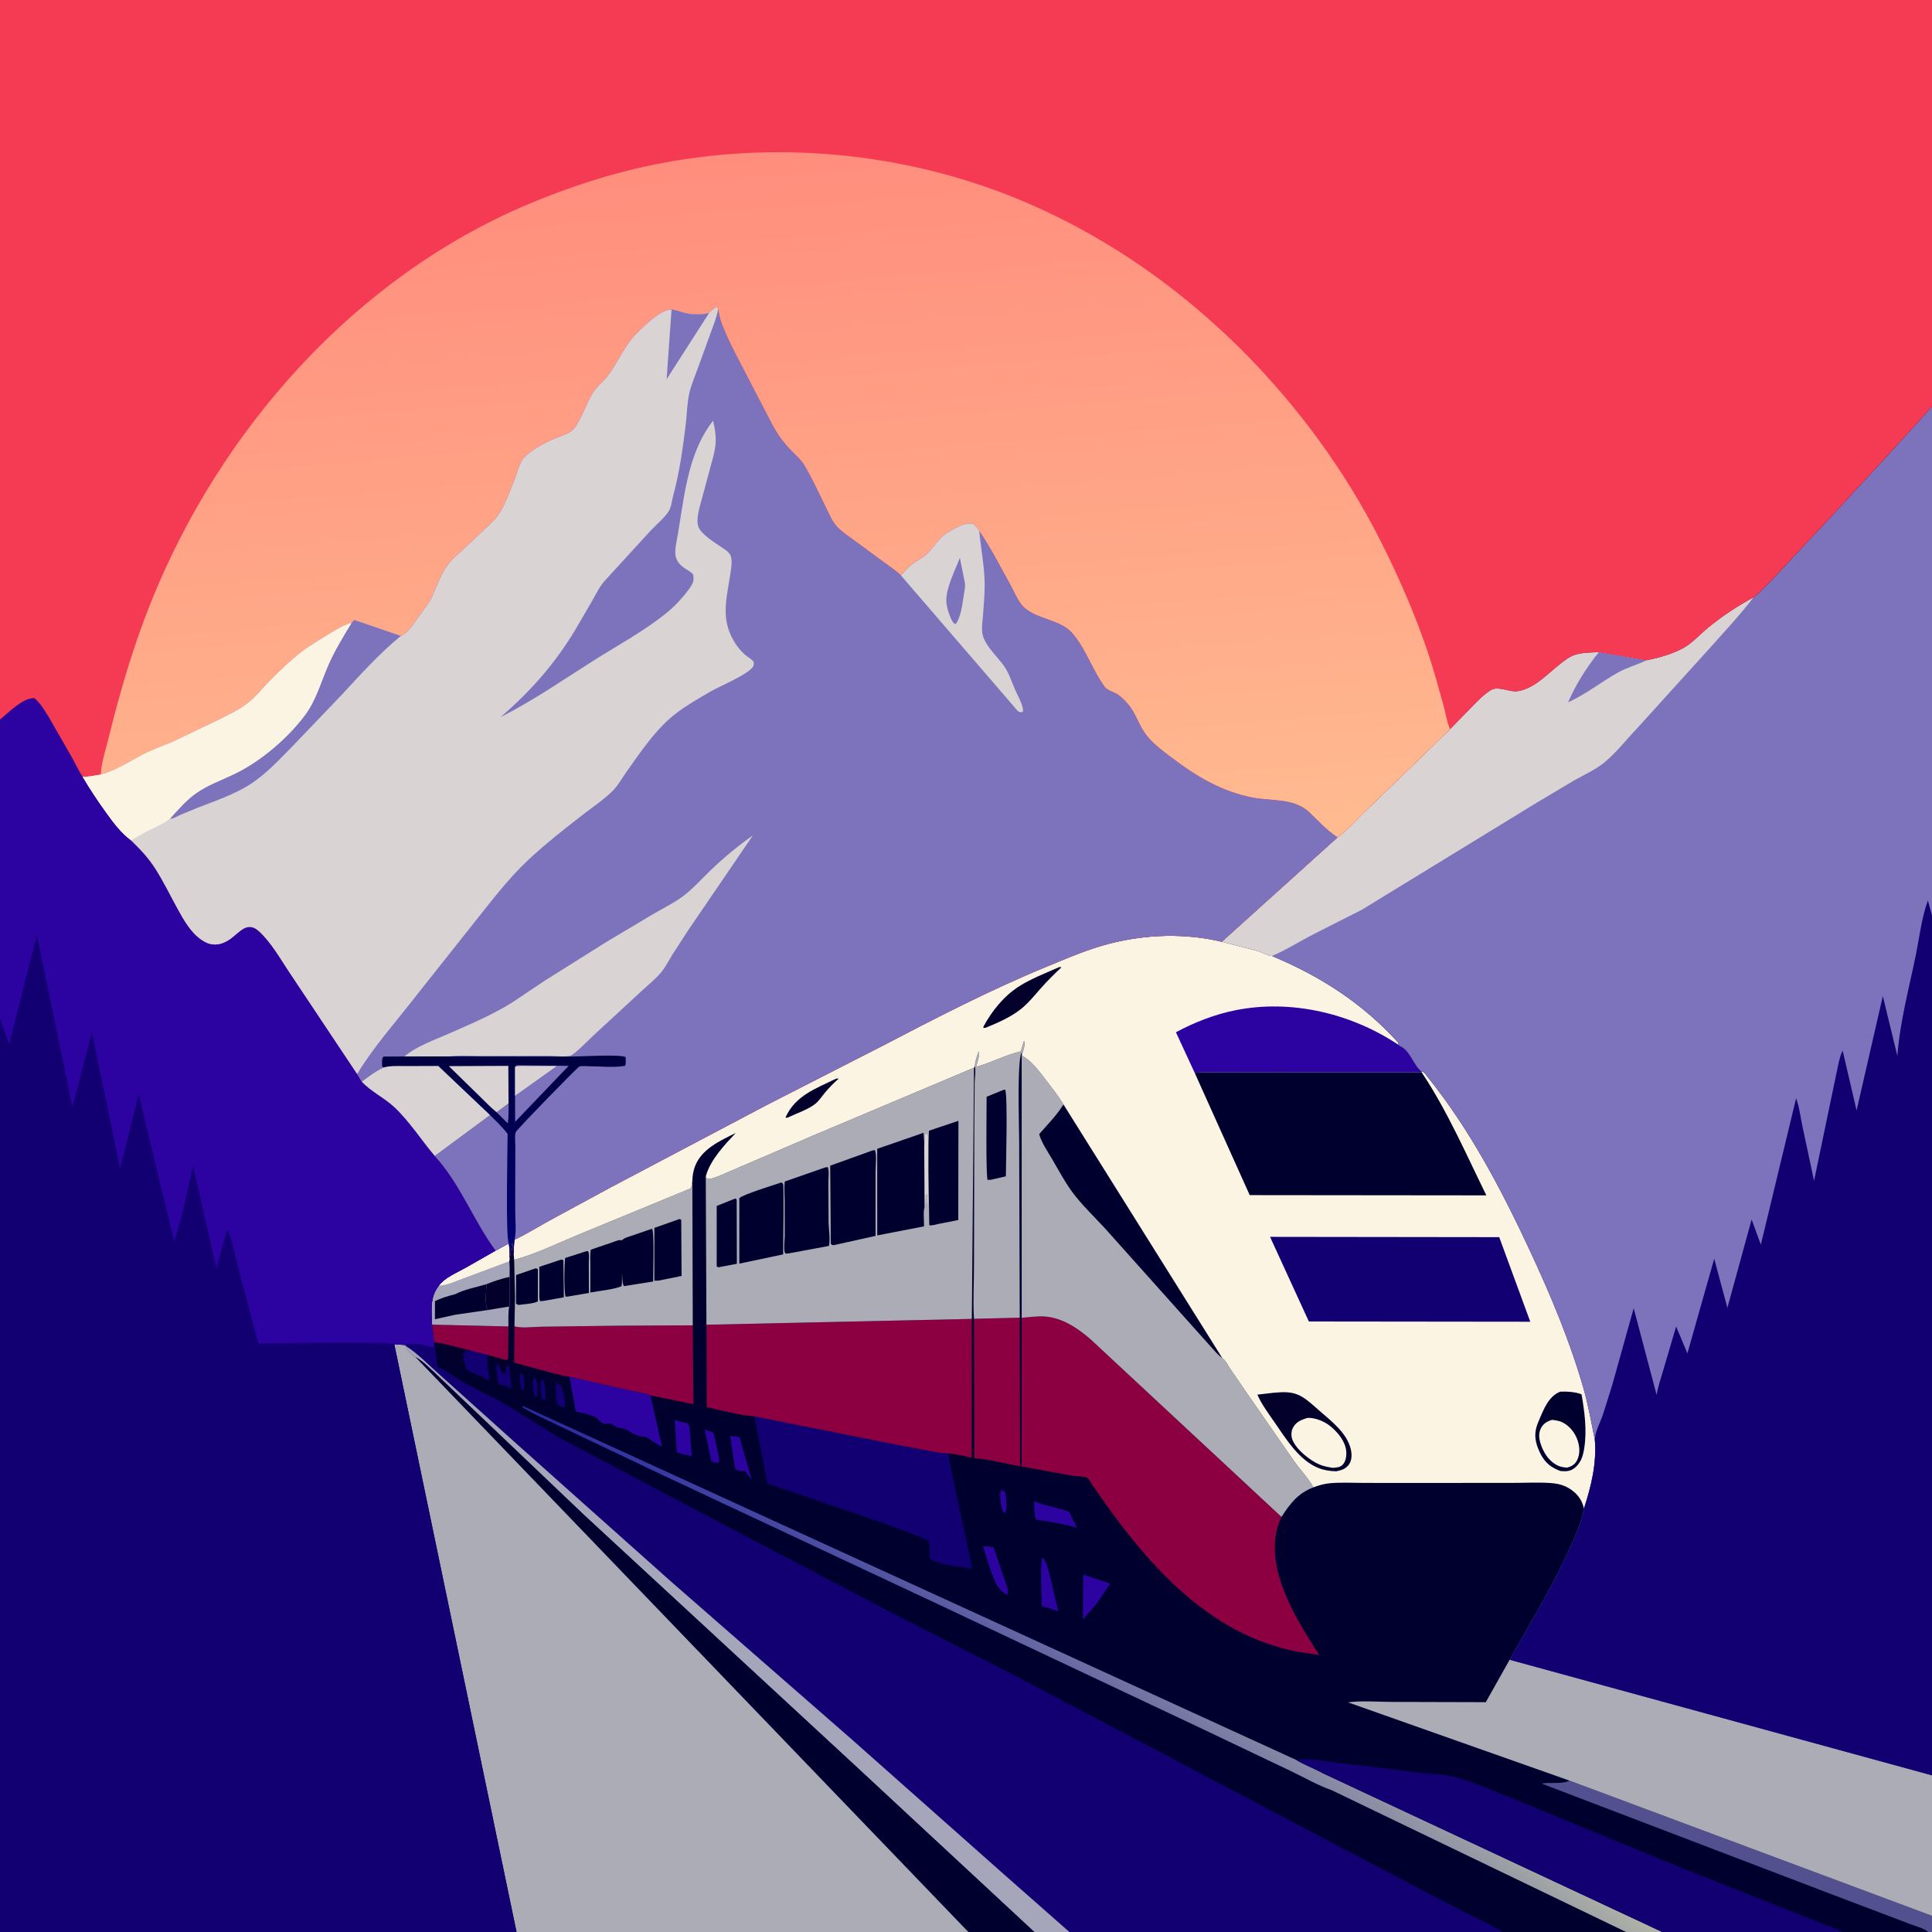 <svg version="1.1" xmlns="http://www.w3.org/2000/svg" style="display: block;" viewBox="0 0 2048 2048" width="1024" height="1024">
<defs>
	<linearGradient id="Gradient1" gradientUnits="userSpaceOnUse" x1="1066.56" y1="1886.32" x2="1247.32" y2="1651.82">
		<stop class="stop0" offset="0" stop-opacity="1" stop-color="rgb(41,41,160)"/>
		<stop class="stop1" offset="1" stop-opacity="1" stop-color="rgb(176,180,166)"/>
	</linearGradient>
	<linearGradient id="Gradient2" gradientUnits="userSpaceOnUse" x1="771.071" y1="164.994" x2="832.376" y2="930.877">
		<stop class="stop0" offset="0" stop-opacity="1" stop-color="rgb(255,141,125)"/>
		<stop class="stop1" offset="1" stop-opacity="1" stop-color="rgb(255,187,144)"/>
	</linearGradient>
	<linearGradient id="Gradient3" gradientUnits="userSpaceOnUse" x1="533.724" y1="1117.76" x2="528.728" y2="1312.74">
		<stop class="stop0" offset="0" stop-opacity="1" stop-color="rgb(1,0,63)"/>
		<stop class="stop1" offset="1" stop-opacity="1" stop-color="rgb(1,0,112)"/>
	</linearGradient>
</defs>
<path transform="translate(0,0)" fill="rgb(0,0,46)" d="M 0 762.728 L -0 -0 L 2048 0 L 2048 431.044 L 2048 970.373 L 2048 1881.91 L 2048 2030.87 L 2048 2048 L 2044 2048 L 1953.18 2048 L 1762.07 2048 L 1723.74 2048 L 1592.64 2048 L 1133.62 2048 L 1096.42 2048 L 1026.48 2048 L 547.556 2048 L -0 2048 L 0 1079.73 L 0 762.728 z"/>
<path transform="translate(0,0)" fill="rgb(18,0,114)" d="M 551.088 1456.5 C 552.088 1456.47 553.502 1456.88 554.5 1457.07 C 556.424 1461.1 555.489 1468.01 555.478 1472.5 L 553.932 1473.69 L 552.5 1473.1 C 551.417 1467.38 550.911 1462.33 551.088 1456.5 z"/>
<path transform="translate(0,0)" fill="rgb(18,0,114)" d="M 565.195 1460.5 C 566.455 1460.63 567.133 1461.2 568.196 1461.85 C 570.241 1467.13 570.129 1474.67 569.5 1480.22 C 568.284 1480.44 567.608 1479.85 566.5 1479.37 C 564.916 1473.46 564.463 1466.57 565.195 1460.5 z"/>
<path transform="translate(0,0)" fill="rgb(18,0,114)" d="M 573.137 1463.5 C 575.246 1462.94 574.121 1462.94 576.5 1463.78 C 577.85 1469.93 578.013 1476.46 578.5 1482.74 L 575.984 1483.98 L 574.315 1482.7 C 573.189 1476.16 572.978 1470.13 573.137 1463.5 z"/>
<path transform="translate(0,0)" fill="rgb(44,2,161)" d="M 1061.4 1579.5 C 1063.93 1580 1064.07 1580.55 1065.84 1582.5 C 1066.41 1588.67 1068.11 1597.77 1065.72 1603.5 C 1064.79 1603.38 1063.94 1602.88 1063.08 1602.5 L 1062.02 1598.59 C 1060.88 1593.97 1058.92 1583.64 1061.4 1579.5 z"/>
<path transform="translate(0,0)" fill="rgb(18,0,114)" d="M 589.341 1466.5 C 592.471 1466.8 592.629 1467.33 594.981 1469.5 C 597.167 1476.03 599.642 1484.57 598.5 1491.41 L 597.5 1491.6 C 595.121 1491.44 592.196 1490.16 590.614 1488.5 C 589.621 1481.21 589.002 1473.86 589.341 1466.5 z"/>
<path transform="translate(0,0)" fill="rgb(4,0,44)" d="M 540.11 1335.31 L 543.16 1316.5 C 543.432 1321.27 543.636 1325.99 544.562 1330.68 L 544.745 1331.57 L 545.026 1335.47 L 545.967 1375.35 L 544.218 1380.29 L 544.005 1381.16 L 542.7 1380.71 C 539.991 1369.24 540.895 1356.26 541.47 1344.54 L 540.242 1343.41 L 539.848 1336.93 L 540.11 1335.31 z"/>
<path transform="translate(0,0)" fill="rgb(44,2,161)" d="M 747.011 1515.24 L 755.679 1518.42 C 757.55 1521.3 757.876 1525.17 758.59 1528.52 C 760.11 1535.64 762.351 1543.19 762.286 1550.5 C 759.46 1550.48 756.466 1550.66 754.063 1549 L 747.011 1515.24 z"/>
<path transform="translate(0,0)" fill="rgb(4,0,44)" d="M 470.839 1424.54 L 499.383 1431.74 L 492.393 1432.71 L 490.765 1437.04 C 488.329 1440.58 490.8 1445.73 490.089 1449.86 C 485.414 1447.68 477.842 1445.11 474.281 1441.58 C 469.966 1437.3 470.768 1430.18 470.839 1424.54 z"/>
<path transform="translate(0,0)" fill="rgb(18,0,114)" d="M 524.122 1438.35 L 537 1441.87 L 538.653 1440.21 C 539.429 1442.73 539.567 1445.17 539.818 1447.78 L 542.377 1471.98 C 538.16 1470 534.56 1468.63 529.935 1467.76 L 528.686 1467.54 C 527.09 1461.71 526.713 1455.1 525.923 1449.09 L 526.827 1446.75 C 524.785 1444.6 524.651 1441.17 524.122 1438.35 z"/>
<path transform="translate(0,0)" fill="rgb(4,0,44)" d="M 524.122 1438.35 L 537 1441.87 L 538.653 1440.21 C 539.429 1442.73 539.567 1445.17 539.818 1447.78 C 537.555 1448.11 537.841 1448.15 536.266 1449.5 L 536.414 1453.5 L 536.5 1455.17 L 533.5 1456.14 C 530.424 1453.77 530.052 1448.73 527.813 1445.38 L 526.827 1446.75 C 524.785 1444.6 524.651 1441.17 524.122 1438.35 z"/>
<path transform="translate(0,0)" fill="rgb(44,2,161)" d="M 773.894 1522.12 L 783.844 1523.3 L 796.942 1568.71 L 789.5 1559.18 C 785.772 1559.12 782.848 1559.14 779.413 1557.59 L 773.894 1522.12 z"/>
<path transform="translate(0,0)" fill="rgb(44,2,161)" d="M 715.158 1505.35 L 729.373 1509 C 731.03 1511.1 730.981 1514 731.283 1516.64 L 733.244 1543.79 L 717.444 1539.59 L 715.158 1505.35 z"/>
<path transform="translate(0,0)" fill="rgb(44,2,161)" d="M 1042.11 1638.91 L 1053.32 1640.19 L 1063.86 1671.36 C 1065.82 1677.16 1069.29 1684.24 1068.5 1690.42 L 1065.5 1689.7 C 1062.19 1686.63 1058.27 1683.48 1056.24 1679.39 L 1055.7 1678.23 C 1049.83 1666 1045.82 1651.97 1042.11 1638.91 z"/>
<path transform="translate(0,0)" fill="rgb(44,2,161)" d="M 1104.41 1651.5 L 1105.9 1651.63 C 1110.29 1657.83 1112.24 1667.44 1114.08 1674.77 L 1121.88 1707.94 L 1104.22 1702.43 C 1104.25 1685.77 1102.62 1668.01 1104.41 1651.5 z"/>
<path transform="translate(0,0)" fill="rgb(18,0,114)" d="M 499.383 1431.74 L 516.804 1436.17 C 515.894 1440.49 517.298 1457.24 519.329 1460.93 L 517.5 1462.82 L 494.129 1451.69 L 490.765 1437.04 L 492.393 1432.71 L 499.383 1431.74 z"/>
<path transform="translate(0,0)" fill="rgb(44,2,161)" d="M 1096.12 1591.39 C 1106.88 1595.85 1119.01 1597.75 1130.11 1601.41 C 1130.47 1601.53 1133.22 1602.44 1133.24 1602.46 C 1133.54 1602.7 1134.73 1605.51 1135 1606.07 L 1141.73 1619.56 C 1127.92 1615.37 1112.46 1612.92 1098.2 1610.83 C 1096.03 1606.23 1096.53 1596.7 1096.12 1591.39 z"/>
<path transform="translate(0,0)" fill="rgb(44,2,161)" d="M 1148.19 1669.2 L 1176.87 1678.62 L 1162.81 1699.52 L 1147.94 1716.74 L 1148.19 1669.2 z"/>
<path transform="translate(0,0)" fill="rgb(140,0,66)" d="M 457.985 1404.16 L 538.963 1406.13 L 538.653 1440.21 L 537 1441.87 L 524.122 1438.35 L 516.804 1436.17 L 499.383 1431.74 L 470.839 1424.54 L 460.089 1422.7 L 457.985 1404.16 z"/>
<path transform="translate(0,0)" fill="rgb(44,2,161)" d="M 603.574 1459.36 L 662.467 1472.69 C 671.357 1474.73 680.962 1476.02 689.538 1479.14 L 701.753 1533.45 C 695.547 1530.45 690.317 1526.79 684.5 1523.14 C 677.749 1523.24 671.801 1520.32 666.164 1516.78 C 663.425 1515.06 661.909 1514.37 658.642 1514.02 C 654.482 1513.58 652.571 1512.31 649.189 1509.95 L 648 1509.1 C 645.579 1509.18 641.086 1509.69 638.873 1508.66 C 635.562 1507.11 633.621 1503.27 630.119 1501.7 C 624.15 1499.01 616.854 1497.68 610.445 1496.41 L 603.574 1459.36 z"/>
<path transform="translate(0,0)" fill="rgb(165,166,185)" d="M 539.318 1318.02 C 540.417 1323.68 540.102 1329.56 540.11 1335.31 L 539.848 1336.93 L 540.242 1343.41 L 540.229 1353.53 L 540.267 1384.5 L 539.625 1384.99 C 538.713 1392.01 538.926 1399.07 538.963 1406.13 L 457.985 1404.16 C 457.545 1389.13 455.35 1375.18 465.232 1362.76 C 471.795 1354.05 484.202 1349.18 493.546 1343.88 L 525.465 1325.69 L 539.318 1318.02 z"/>
<path transform="translate(0,0)" fill="rgb(4,0,44)" d="M 540.229 1353.53 L 540.267 1384.5 L 539.625 1384.99 L 517.165 1388.67 C 513.504 1383.27 515.553 1368.09 515.639 1361.31 C 523.386 1358.14 532.037 1355.23 540.229 1353.53 z"/>
<path transform="translate(0,0)" fill="rgb(251,244,227)" d="M 539.318 1318.02 C 540.417 1323.68 540.102 1329.56 540.11 1335.31 L 539.848 1336.93 L 491 1355.19 C 483.392 1357.88 473.376 1362.79 465.232 1362.76 C 471.795 1354.05 484.202 1349.18 493.546 1343.88 L 525.465 1325.69 L 539.318 1318.02 z"/>
<path transform="translate(0,0)" fill="rgb(0,0,46)" d="M 482.51 1371.94 C 492 1366.88 505.214 1364.46 515.639 1361.31 C 515.553 1368.09 513.504 1383.27 517.165 1388.67 L 482.824 1393.64 L 461.03 1398.43 L 461.075 1379.23 C 467.796 1376.01 475.266 1373.66 482.51 1371.94 z"/>
<path transform="translate(0,0)" fill="rgb(83,80,144)" d="M 1663.79 1887.55 L 2048 2030.87 L 2048 2048 L 2044 2048 C 2039.66 2043.96 2029.73 2041.59 2024.17 2039.36 L 1935.29 2005.63 L 1634.02 1890.61 C 1642.99 1889.08 1654.24 1891.44 1662.77 1888.06 L 1663.79 1887.55 z"/>
<path transform="translate(0,0)" fill="rgb(140,0,66)" d="M 1032.46 1398 L 1080.98 1396.78 L 1081.29 1554.45 C 1065.66 1551.51 1048.5 1546.81 1032.75 1545.67 L 1032.46 1398 z"/>
<path transform="translate(0,0)" fill="rgb(140,0,66)" d="M 545.329 1405.87 C 552.345 1408.31 566.364 1406.44 574.2 1406.37 L 652.38 1405.32 L 734.374 1404.9 L 735.04 1488.58 L 689.538 1479.14 C 680.962 1476.02 671.357 1474.73 662.467 1472.69 L 603.574 1459.36 C 596.808 1458.66 589.819 1456.45 583.204 1454.83 L 545.045 1444.49 L 545.329 1405.87 z"/>
<path transform="translate(0,0)" fill="url(#Gradient1)" d="M 1411.52 1897.63 C 1397.04 1892.72 1382.24 1884 1368.31 1877.41 L 1270.6 1830.86 L 994.039 1700.39 L 704.015 1564.44 L 593.578 1511.94 C 580.42 1505.35 565.851 1499.44 553.51 1491.5 L 554.5 1490.51 L 1373.89 1865.54 C 1381.38 1870.08 1389.54 1873.26 1397.35 1877.17 C 1397.93 1877.46 1401.24 1878.86 1401.55 1879.38 L 1762.07 2048 L 1723.74 2048 L 1411.52 1897.63 z"/>
<path transform="translate(0,0)" fill="rgb(18,0,114)" d="M 799.638 1501.4 L 949.33 1531.19 L 987.999 1538.56 C 993.634 1539.45 999.862 1540.79 1005.57 1540.67 C 1006.73 1552.65 1009.77 1564.28 1012.13 1576.05 L 1030.87 1663.2 C 1017.94 1660.51 1002.61 1659.66 990.398 1654.89 C 989.771 1654.64 986.629 1653.56 986.433 1653.23 C 983.696 1648.56 987.114 1638.48 983.857 1633.32 C 980.896 1628.62 831.864 1579.05 813.579 1572.57 L 799.638 1501.4 z"/>
<path transform="translate(0,0)" fill="rgb(172,172,183)" d="M 545.026 1335.47 C 568.029 1329.36 590.064 1318.3 612.015 1309.26 L 732 1259.81 C 733.585 1257.5 733.567 1254.24 733.915 1251.52 L 734.374 1404.9 L 652.38 1405.32 L 574.2 1406.37 C 566.364 1406.44 552.345 1408.31 545.329 1405.87 L 545.967 1375.35 L 545.026 1335.47 z"/>
<path transform="translate(0,0)" fill="rgb(0,0,46)" d="M 567.796 1344.5 C 569.344 1344.7 568.52 1344.45 570.18 1345.5 L 570.181 1379.34 C 567.666 1381.75 553.693 1382.77 549.5 1383.29 L 547.03 1381.97 L 547.047 1351.59 L 567.796 1344.5 z"/>
<path transform="translate(0,0)" fill="rgb(0,0,46)" d="M 593.891 1335.5 C 595.704 1335.24 595.538 1334.93 597.188 1336 L 597.722 1375.2 L 576.5 1378.98 L 572.5 1379.34 C 571.242 1376.06 571.769 1371.75 571.751 1368.22 L 571.684 1342.89 L 593.891 1335.5 z"/>
<path transform="translate(0,0)" fill="rgb(0,0,46)" d="M 621.058 1326.5 L 623.413 1326.23 C 624.901 1328.93 624.14 1335.14 624.151 1338.37 L 624.264 1370.6 L 601.5 1374.47 L 599.567 1374.46 C 597.808 1371.23 598.08 1338.12 599.151 1333.5 L 621.058 1326.5 z"/>
<path transform="translate(0,0)" fill="rgb(0,0,46)" d="M 719.438 1292.5 C 721.16 1292.17 720.251 1292.11 722.126 1293 L 722.511 1352.56 L 697.81 1357.5 C 696.382 1357.69 695.085 1357.58 693.651 1357.5 L 693.663 1301.61 L 719.438 1292.5 z"/>
<path transform="translate(0,0)" fill="rgb(0,0,46)" d="M 691.242 1302.5 C 693.743 1305.69 692.328 1350.98 692.345 1358.47 L 661.371 1363.36 C 658.16 1359 659.668 1329.01 659.572 1321.5 L 659.321 1359.25 C 659.337 1360.79 659.078 1362 658.76 1363.5 C 649.239 1367.24 636.037 1368.18 625.749 1370.12 L 625.807 1341.32 C 625.824 1336.01 625.258 1329.89 626.279 1324.71 L 649.547 1316.79 C 652.833 1315.67 655.836 1313.94 659.247 1314.8 C 661.692 1312.08 666.07 1311.17 669.445 1309.98 L 691.242 1302.5 z"/>
<path transform="translate(0,0)" fill="rgb(18,0,114)" d="M 1373.89 1865.54 C 1386.97 1863.31 1405.11 1867.07 1418.5 1868.64 L 1500.1 1878.58 C 1514.52 1880.4 1531.78 1880.55 1545.62 1884.62 C 1568.58 1891.36 1591.51 1901.91 1613.81 1910.71 L 1784.83 1980.98 L 1896.53 2025.11 L 1932.77 2039.5 C 1939.45 2042.19 1946.86 2044.56 1953.18 2048 L 1762.07 2048 L 1401.55 1879.38 C 1401.24 1878.86 1397.93 1877.46 1397.35 1877.17 C 1389.54 1873.26 1381.38 1870.08 1373.89 1865.54 z"/>
<path transform="translate(0,0)" fill="rgb(140,0,66)" d="M 748.85 1404.27 L 1030.18 1398.06 L 1029.96 1545.25 C 1022.1 1543.73 1013.52 1541.18 1005.57 1540.67 C 999.862 1540.79 993.634 1539.45 987.999 1538.56 L 949.33 1531.19 L 799.638 1501.4 C 783.239 1500.17 765.307 1495.13 749.153 1491.62 L 748.85 1404.27 z"/>
<path transform="translate(0,0)" fill="rgb(140,0,66)" d="M 1083.02 1396.92 C 1091.14 1396.32 1100.14 1394.91 1108.24 1395.6 C 1126.41 1397.15 1142.34 1407.92 1155.82 1419.5 L 1358.41 1607.97 C 1356.19 1612.91 1354.34 1617.82 1353.2 1623.12 C 1343.51 1668.39 1374.99 1717.88 1398.49 1754.41 L 1376.39 1751.1 C 1278.63 1732.79 1212.56 1653.65 1159.17 1576 C 1157.89 1574.13 1154.07 1567.41 1152.35 1566.38 C 1150.02 1564.98 1139.53 1564.77 1136.31 1564.24 L 1082.98 1554.57 L 1083.09 1397.89 L 1083.02 1396.92 z"/>
<path transform="translate(0,0)" fill="rgb(172,172,183)" d="M 748.144 1247.15 L 749.301 1249.48 C 753.022 1250.6 760.042 1247.37 763.723 1245.93 L 866.158 1201.93 L 964.965 1160.27 L 1032.49 1131.82 L 1030.18 1398.06 L 748.85 1404.27 L 748.144 1247.15 z"/>
<path transform="translate(0,0)" fill="rgb(217,212,211)" d="M 979.861 1212.2 L 980.643 1202.9 L 983 1202.05 C 984.29 1205.55 983.383 1209.41 984.194 1213.02 L 984.235 1215.64 L 984.176 1240.9 L 983.5 1277.56 C 982.352 1273.97 982.968 1269.29 983 1265.5 L 981.114 1267.18 C 981.043 1271.15 981.391 1275.61 980.065 1279.39 L 979.715 1215.19 L 979.861 1212.2 z"/>
<path transform="translate(0,0)" fill="rgb(0,0,46)" d="M 779.381 1270.5 L 780.93 1271.5 L 781.1 1339.65 L 761.5 1343.41 L 759.735 1342.5 L 759.733 1278.35 L 779.381 1270.5 z"/>
<path transform="translate(0,0)" fill="rgb(0,0,46)" d="M 984.194 1213.02 L 984.715 1198.6 L 1015.99 1188.11 L 1015.8 1293.29 L 994.469 1297.48 C 991.559 1298.07 987.964 1299.33 985.091 1298.8 L 984.176 1240.9 L 984.235 1215.64 L 984.194 1213.02 z"/>
<path transform="translate(0,0)" fill="rgb(0,0,46)" d="M 828.102 1253.5 L 828.833 1253.69 C 829.256 1254.12 829.824 1254.46 830.102 1255 C 831.15 1257.05 830.143 1321.39 830.148 1329.7 L 783.671 1339.5 L 783.71 1270.09 C 787.549 1266.19 819.871 1256.36 828.102 1253.5 z"/>
<path transform="translate(0,0)" fill="rgb(0,0,46)" d="M 874.823 1237.5 L 877.39 1237.15 C 879.158 1241.03 878.098 1248.74 878.112 1253.09 L 878.335 1295.68 C 878.474 1303.12 880.345 1313.66 878.685 1320.73 L 836.5 1328.58 L 833 1328.97 C 832.617 1328.48 832.066 1328.09 831.852 1327.5 C 830.584 1324.03 831.867 1314.03 831.87 1309.99 L 831.813 1273.02 C 831.745 1266.28 831.121 1259.14 831.884 1252.45 L 874.823 1237.5 z"/>
<path transform="translate(0,0)" fill="rgb(0,0,46)" d="M 924.975 1219.5 L 927.402 1219.17 C 929.568 1223.76 928.11 1236.28 928.113 1241.72 L 928.133 1310.08 L 883.5 1319.98 C 881.322 1319.43 882.224 1319.96 880.734 1318.5 L 880.052 1235.65 L 924.975 1219.5 z"/>
<path transform="translate(0,0)" fill="rgb(0,0,46)" d="M 980.065 1279.39 C 978.485 1284.7 979.613 1294.19 979.521 1299.98 L 929.909 1309.58 L 929.881 1217.81 L 979.019 1200.79 L 979.861 1212.2 L 979.715 1215.19 L 980.065 1279.39 z"/>
<path transform="translate(0,0)" fill="rgb(172,172,183)" d="M 1033.43 1130.27 C 1033.71 1124.64 1035.42 1119.67 1037.5 1114.51 C 1039.19 1117.54 1035.63 1127.13 1034.59 1130.92 C 1050.91 1126.57 1065.6 1118.21 1082.31 1114.42 L 1082.65 1112.65 L 1085.2 1104.01 L 1085.99 1104.01 C 1086.63 1108.66 1084.4 1114.39 1083.16 1118.93 L 1084.27 1119.54 C 1093.95 1125.11 1101.62 1135.58 1108.33 1144.34 C 1114.8 1152.78 1121.78 1161.55 1127.3 1170.65 L 1295.74 1439.63 C 1299.15 1441.93 1301.23 1446.63 1303.49 1450.05 L 1320.32 1474.67 L 1371.75 1548.76 C 1378.25 1557.97 1386.89 1566.89 1392.27 1576.63 C 1375.86 1582.96 1367.77 1593.61 1358.41 1607.97 L 1155.82 1419.5 C 1142.34 1407.92 1126.41 1397.15 1108.24 1395.6 C 1100.14 1394.91 1091.14 1396.32 1083.02 1396.92 L 1083.01 1115.52 C 1077.91 1124.87 1080.35 1193.12 1080.34 1208.44 L 1080.98 1396.78 L 1032.46 1398 C 1031.23 1378.58 1032.57 1358.23 1032.47 1338.71 L 1032.82 1188.28 L 1033.16 1147.7 C 1033.28 1142.03 1034.56 1135.81 1033.43 1130.27 z"/>
<path transform="translate(0,0)" fill="rgb(0,0,46)" d="M 1063.31 1155.5 L 1065.48 1155 C 1068.4 1160.48 1066.32 1235.38 1066.25 1246.95 L 1050.5 1250.58 L 1047 1250.75 C 1044.84 1247.92 1045.88 1173.03 1045.86 1162.6 L 1063.31 1155.5 z"/>
<path transform="translate(0,0)" fill="rgb(0,0,46)" d="M 1127.3 1170.65 L 1295.74 1439.63 C 1291.2 1436.57 1287.3 1431.69 1283.62 1427.64 L 1264.5 1406.32 L 1174.76 1305.94 C 1162.4 1291.97 1147.79 1278.66 1136.73 1263.71 C 1128.84 1253.06 1122.22 1240.52 1115.5 1229.06 C 1110.66 1220.8 1104.14 1211.43 1101.57 1202.23 C 1109.95 1192.55 1119.92 1182.6 1126.64 1171.75 L 1127.3 1170.65 z"/>
<path transform="translate(0,0)" fill="rgb(172,172,183)" d="M 1600.28 1759.39 L 2048 1881.91 L 2048 2030.87 L 1663.79 1887.55 L 1430.27 1805.04 L 1428.56 1804.63 C 1443.46 1802.52 1460.56 1804.08 1475.69 1804.1 L 1574.99 1804.38 L 1600.28 1759.39 z"/>
<path transform="translate(0,0)" fill="rgb(251,244,227)" d="M 545.463 1314.2 C 557.685 1308.27 569.436 1301.02 581.32 1294.42 L 647 1258.82 L 812.67 1171.38 L 934.012 1109.37 C 991.832 1079.21 1049.3 1049.45 1109.65 1024.61 C 1131.78 1015.5 1153.63 1005.95 1176.9 1000.09 C 1215.72 990.316 1256.09 989.086 1295.19 998.292 L 1333 1008.04 C 1336.49 1009.06 1345.1 1013.48 1348.35 1013.37 C 1400.1 1035.08 1444.01 1063.32 1481.98 1105 L 1482.67 1107.73 L 1483.4 1108.28 C 1485.83 1110 1483.08 1108.09 1485.83 1109.64 C 1495.55 1115.12 1498.78 1129.62 1507.13 1135.92 C 1509.8 1136.2 1511.48 1139.31 1513.16 1141.39 C 1557.74 1196.57 1591.54 1260.92 1621.41 1324.98 C 1643.46 1372.28 1664 1420.95 1678.43 1471.19 C 1683.66 1489.41 1686.85 1507.86 1690.61 1526.39 C 1692.62 1551.6 1686.8 1575.33 1679.07 1599.18 C 1678.68 1597.36 1678.05 1595.54 1677.41 1593.8 C 1674.39 1585.58 1667.01 1579.03 1659.15 1575.53 C 1654.31 1573.37 1649.04 1572.45 1643.77 1572.08 C 1630.26 1571.14 1616.12 1571.95 1602.55 1571.95 L 1519.95 1571.97 L 1446.59 1571.96 C 1434.48 1571.96 1421.74 1571.19 1409.7 1572.3 C 1403.51 1572.87 1398.05 1574.51 1392.27 1576.63 C 1386.89 1566.89 1378.25 1557.97 1371.75 1548.76 L 1320.32 1474.67 L 1303.49 1450.05 C 1301.23 1446.63 1299.15 1441.93 1295.74 1439.63 L 1127.3 1170.65 C 1121.78 1161.55 1114.8 1152.78 1108.33 1144.34 C 1101.62 1135.58 1093.95 1125.11 1084.27 1119.54 L 1083.16 1118.93 C 1084.4 1114.39 1086.63 1108.66 1085.99 1104.01 L 1085.2 1104.01 L 1082.65 1112.65 L 1082.31 1114.42 C 1065.6 1118.21 1050.91 1126.57 1034.59 1130.92 C 1035.63 1127.13 1039.19 1117.54 1037.5 1114.51 C 1035.42 1119.67 1033.71 1124.64 1033.43 1130.27 L 1032.49 1131.82 L 964.965 1160.27 L 866.158 1201.93 L 763.723 1245.93 C 760.042 1247.37 753.022 1250.6 749.301 1249.48 L 748.144 1247.15 L 748.448 1246.01 C 753.277 1229.22 768.19 1213.48 779.841 1201.06 C 763.283 1209.26 743.436 1218.01 736.571 1236.8 C 734.842 1241.53 734.067 1246.5 733.915 1251.52 C 733.567 1254.24 733.585 1257.5 732 1259.81 L 612.015 1309.26 C 590.064 1318.3 568.029 1329.36 545.026 1335.47 L 544.745 1331.57 C 544.756 1325.81 544.434 1319.89 545.463 1314.2 z"/>
<path transform="translate(0,0)" fill="rgb(4,0,44)" d="M 886.12 1143.5 C 888.001 1143.2 887.054 1143.2 888.963 1143.5 C 883.641 1148.11 878.99 1152.9 874.464 1158.3 C 871.287 1162.08 868.246 1166.82 864.431 1169.96 C 857.12 1175.99 844.271 1180.27 835.5 1184.44 C 833.484 1185.1 834.424 1185.16 832.673 1184.5 C 843.289 1161.16 864.525 1154.13 886.12 1143.5 z"/>
<path transform="translate(0,0)" fill="rgb(4,0,44)" d="M 1121.99 1025.5 C 1124.35 1024.97 1123.34 1024.81 1125.06 1025.5 C 1117.64 1032.44 1110.32 1039.72 1103.57 1047.32 C 1096.7 1055.05 1090.13 1063.41 1081.96 1069.84 C 1070.88 1078.56 1057.69 1084.13 1044.77 1089.5 L 1042.61 1089.67 L 1042.35 1088.5 C 1051.46 1071.64 1063.94 1056.04 1080.2 1045.61 C 1092.76 1037.55 1108.31 1031.61 1121.99 1025.5 z"/>
<path transform="translate(0,0)" fill="rgb(0,0,46)" d="M 1653.88 1475.23 C 1660.81 1474.9 1670.07 1475.46 1676.51 1478.02 C 1679.69 1496.45 1682.35 1516.29 1679.37 1534.95 L 1679.11 1536.5 C 1677.91 1543.85 1675.68 1550.43 1669.9 1555.48 C 1665.02 1559.75 1660.24 1559.93 1654.06 1559.33 L 1652.69 1558.81 C 1641.3 1554.31 1635.53 1547.7 1630.84 1536.37 C 1626.42 1525.67 1626.27 1517.43 1630.89 1506.78 C 1636.1 1494.78 1641.04 1480.33 1653.88 1475.23 z"/>
<path transform="translate(0,0)" fill="rgb(251,244,227)" d="M 1645.21 1505.11 C 1648.94 1505.56 1652.86 1506.04 1656.26 1507.74 C 1663.93 1511.58 1669.61 1518.83 1672.33 1526.87 C 1674.67 1533.79 1675.12 1541.66 1671.58 1548.27 C 1669.22 1552.67 1665.79 1554.51 1661.14 1555.78 C 1658.21 1555.48 1655.25 1555.18 1652.5 1554.06 C 1643.34 1550.33 1637.32 1541.83 1633.96 1532.82 C 1631.68 1526.69 1630.28 1519.95 1633.5 1513.88 C 1636.19 1508.82 1639.92 1506.77 1645.21 1505.11 z"/>
<path transform="translate(0,0)" fill="rgb(4,0,44)" d="M 1349.78 1476.42 C 1360.38 1475.51 1369.87 1474.73 1379.5 1480.25 C 1386.54 1484.28 1392.73 1490.29 1398.82 1495.59 C 1411.58 1506.7 1427.81 1518.98 1431.91 1536.3 C 1433.07 1541.24 1433.2 1547.58 1430.24 1551.99 C 1426.79 1557.11 1422.34 1558.37 1416.56 1559.63 C 1409.91 1559.44 1404.18 1558.68 1397.97 1556.28 C 1377.17 1548.22 1363.26 1525.31 1351.05 1507.66 C 1344.66 1498.42 1337.36 1488.67 1332.86 1478.38 L 1349.78 1476.42 z"/>
<path transform="translate(0,0)" fill="rgb(251,244,227)" d="M 1385.95 1503.02 C 1394.3 1502.66 1403.96 1506.72 1410.38 1511.96 C 1418.28 1518.39 1426.24 1528.04 1427.07 1538.5 C 1427.45 1543.25 1426.71 1549.22 1423.17 1552.79 C 1420.43 1555.56 1416.41 1555.76 1412.75 1555.97 C 1408.08 1555.18 1403.34 1554.4 1398.95 1552.56 C 1388.64 1548.24 1373.77 1536.54 1369.81 1525.63 C 1368.58 1522.22 1368.71 1517.4 1370.28 1514.12 C 1373.6 1507.18 1379.16 1505.19 1385.95 1503.02 z"/>
<path transform="translate(0,0)" fill="rgb(44,2,161)" d="M 1266.45 1137.31 L 1246.52 1094.24 C 1266.18 1083.66 1287.76 1075.28 1309.69 1070.88 C 1369 1059 1432.75 1074.32 1482.67 1107.73 L 1483.4 1108.28 C 1485.83 1110 1483.08 1108.09 1485.83 1109.64 C 1495.55 1115.12 1498.78 1129.62 1507.13 1135.92 L 1507.04 1136.79 L 1353.33 1136.69 L 1295.69 1136.76 C 1286.1 1136.83 1275.95 1136.29 1266.45 1137.31 z"/>
<path transform="translate(0,0)" fill="rgb(18,0,114)" d="M 1346.3 1311.12 L 1589.24 1311.43 L 1622.15 1401.09 L 1387.44 1400.83 L 1346.3 1311.12 z"/>
<path transform="translate(0,0)" fill="rgb(0,0,46)" d="M 1266.45 1137.31 C 1275.95 1136.29 1286.1 1136.83 1295.69 1136.76 L 1353.33 1136.69 L 1507.04 1136.79 C 1534.08 1177.24 1554.16 1223.53 1575.6 1267.14 L 1324.75 1266.88 L 1266.45 1137.31 z"/>
<path transform="translate(0,0)" fill="rgb(18,0,114)" d="M 429.36 1425.75 C 436.567 1423.86 445.355 1424.82 452.5 1426.6 C 455.469 1427.34 457.576 1428.35 460.445 1427.24 C 462.218 1434.61 463.179 1441.25 463.538 1448.8 L 464.949 1449.32 C 474.345 1452.89 481.531 1460.02 490.296 1464.84 L 534.913 1487.96 L 593.062 1524.15 L 655.884 1557.27 L 768.688 1616.89 L 948.336 1711.15 L 1074.72 1775.59 L 1366.28 1929.31 L 1521.31 2010.84 L 1567.12 2034.23 C 1575.61 2038.58 1584.78 2042.62 1592.64 2048 L 1133.62 2048 L 1096.42 2048 L 1026.48 2048 L 547.556 2048 L 417.958 1424.92 L 429.36 1425.75 z"/>
<path transform="translate(0,0)" fill="rgb(165,166,185)" d="M 430.248 1426.85 C 443.016 1434.89 454.631 1447.21 466.018 1457.22 L 547.155 1530.11 L 710.237 1675.54 L 903.315 1844.2 L 1064.25 1986.9 L 1133.62 2048 L 1096.42 2048 L 908.218 1873.19 L 618.933 1605.78 L 513.665 1505.55 L 463.529 1457.84 C 456.41 1451.35 448.816 1443.05 440.318 1438.47 L 439.458 1438.24 C 435.921 1434.71 431.57 1431.71 430.248 1426.85 z"/>
<path transform="translate(0,0)" fill="rgb(0,0,46)" d="M 440.318 1438.47 C 448.816 1443.05 456.41 1451.35 463.529 1457.84 L 513.665 1505.55 L 618.933 1605.78 L 908.218 1873.19 L 1096.42 2048 L 1026.48 2048 L 440.318 1438.47 z"/>
<path transform="translate(0,0)" fill="rgb(172,172,183)" d="M 417.958 1424.92 L 429.36 1425.75 L 430.248 1426.85 C 431.57 1431.71 435.921 1434.71 439.458 1438.24 L 440.318 1438.47 L 1026.48 2048 L 547.556 2048 L 417.958 1424.92 z"/>
<path transform="translate(0,0)" fill="rgb(18,0,114)" d="M 0 762.728 C 9.272 755.243 24.315 739.562 36.5 740.086 C 43.023 745.586 47.332 753.205 51.815 760.369 L 76.776 803.883 C 80.287 810.189 83.487 817.471 87.625 823.328 C 95.334 836.479 103.636 848.836 112.5 861.204 C 120.117 871.831 128.301 882.778 138.889 890.696 C 148.546 900.089 157.297 909.21 164.587 920.639 C 173.303 934.302 180.491 949.139 188.289 963.346 C 194.607 974.856 202.147 988.291 213.175 995.915 C 218.161 999.362 222.309 1001.3 228.476 1001.18 C 234.087 1001.07 240.021 998.372 244.5 995.061 C 254.319 987.804 262.26 976.065 274.373 986.994 C 287.845 999.148 298.041 1017.82 308.197 1032.81 L 378.594 1138.46 L 383.445 1146.49 C 393.272 1157.23 407.512 1163.68 418.246 1173.82 C 434.275 1188.96 446.695 1208.53 460.915 1225.4 C 488.264 1255.2 501.78 1293.71 525.465 1325.69 L 493.546 1343.88 C 484.202 1349.18 471.795 1354.05 465.232 1362.76 C 455.35 1375.18 457.545 1389.13 457.985 1404.16 L 460.089 1422.7 L 460.445 1427.24 C 457.576 1428.35 455.469 1427.34 452.5 1426.6 C 445.355 1424.82 436.567 1423.86 429.36 1425.75 L 417.958 1424.92 L 547.556 2048 L -0 2048 L 0 1079.73 L 0 762.728 z"/>
<path transform="translate(0,0)" fill="rgb(44,2,161)" d="M 0 762.728 C 9.272 755.243 24.315 739.562 36.5 740.086 C 43.023 745.586 47.332 753.205 51.815 760.369 L 76.776 803.883 C 80.287 810.189 83.487 817.471 87.625 823.328 C 95.334 836.479 103.636 848.836 112.5 861.204 C 120.117 871.831 128.301 882.778 138.889 890.696 C 148.546 900.089 157.297 909.21 164.587 920.639 C 173.303 934.302 180.491 949.139 188.289 963.346 C 194.607 974.856 202.147 988.291 213.175 995.915 C 218.161 999.362 222.309 1001.3 228.476 1001.18 C 234.087 1001.07 240.021 998.372 244.5 995.061 C 254.319 987.804 262.26 976.065 274.373 986.994 C 287.845 999.148 298.041 1017.82 308.197 1032.81 L 378.594 1138.46 L 383.445 1146.49 C 393.272 1157.23 407.512 1163.68 418.246 1173.82 C 434.275 1188.96 446.695 1208.53 460.915 1225.4 C 488.264 1255.2 501.78 1293.71 525.465 1325.69 L 493.546 1343.88 C 484.202 1349.18 471.795 1354.05 465.232 1362.76 C 455.35 1375.18 457.545 1389.13 457.985 1404.16 L 460.089 1422.7 L 460.445 1427.24 C 457.576 1428.35 455.469 1427.34 452.5 1426.6 C 445.355 1424.82 436.567 1423.86 429.36 1425.75 L 417.958 1424.92 C 411.05 1421.8 291.679 1423.97 273.895 1424.23 L 254.639 1352.36 C 250.503 1336.19 247.319 1318.4 240.944 1303.05 L 229.32 1344.8 L 204.927 1236.77 C 201.678 1245.5 200.218 1256.18 198.134 1265.31 C 194.247 1282.35 190.1 1299.43 184.669 1316.05 L 146.973 1160 L 127.387 1238.98 L 97.438 1094.43 L 76.715 1173.63 L 39.083 991.192 L 9.674 1107.13 L 0.357 1080.56 L 0 1079.73 L 0 762.728 z"/>
<path transform="translate(0,0)" fill="rgb(125,115,188)" d="M 1858.83 633.222 C 1865.98 627.869 1871.52 621.192 1877.9 615.021 L 1941.81 546.842 L 2001.76 481.869 L 2048 431.044 L 2048 970.373 L 2048 1881.91 L 1600.28 1759.39 C 1621.36 1722.13 1643.17 1686.06 1661.28 1647.18 C 1668.17 1632.39 1676.26 1615.27 1679.07 1599.18 C 1686.8 1575.33 1692.62 1551.6 1690.61 1526.39 C 1686.85 1507.86 1683.66 1489.41 1678.43 1471.19 C 1664 1420.95 1643.46 1372.28 1621.41 1324.98 C 1591.54 1260.92 1557.74 1196.57 1513.16 1141.39 C 1511.48 1139.31 1509.8 1136.2 1507.13 1135.92 C 1498.78 1129.62 1495.55 1115.12 1485.83 1109.64 C 1483.08 1108.09 1485.83 1110 1483.4 1108.28 L 1482.67 1107.73 L 1481.98 1105 C 1444.01 1063.32 1400.1 1035.08 1348.35 1013.37 C 1345.1 1013.48 1336.49 1009.06 1333 1008.04 L 1295.19 998.292 L 1417.85 887.634 C 1428.73 879.749 1438.49 868.312 1448.26 858.949 L 1495.66 813.291 L 1537.22 772.882 L 1560.8 748.699 C 1566.85 742.592 1572.88 736.085 1580.32 731.654 L 1581.23 731.123 C 1586.95 727.904 1597.49 732.019 1604.09 732.741 C 1607.58 733.123 1610.78 732.488 1614.11 731.472 C 1629.24 726.859 1641.36 713.578 1653.64 703.983 C 1658.62 700.096 1663.41 696.084 1669.53 694.152 C 1677.41 691.667 1686.68 691.71 1694.89 691.307 L 1745.4 699.94 C 1758.56 697.264 1772.36 693.524 1784.22 687.068 C 1793.77 681.867 1802.56 671.952 1811.08 665.006 C 1826.04 652.816 1841.86 642.392 1858.83 633.222 z"/>
<path transform="translate(0,0)" fill="rgb(217,212,211)" d="M 1745.4 699.94 C 1758.56 697.264 1772.36 693.524 1784.22 687.068 C 1793.77 681.867 1802.56 671.952 1811.08 665.006 C 1826.04 652.816 1841.86 642.392 1858.83 633.222 C 1844.01 652.546 1826.96 670.614 1810.8 688.853 L 1735.91 771.5 C 1724.5 783.449 1713.37 797.82 1700.71 808.238 C 1691.37 815.929 1678.92 821.468 1668.35 827.425 L 1628.02 851.5 L 1525.37 914.327 L 1443.59 964.377 L 1393.35 989.842 C 1378.41 997.429 1363.76 1006.85 1348.35 1013.37 C 1345.1 1013.48 1336.49 1009.06 1333 1008.04 L 1295.19 998.292 L 1417.85 887.634 C 1428.73 879.749 1438.49 868.312 1448.26 858.949 L 1495.66 813.291 L 1537.22 772.882 L 1560.8 748.699 C 1566.85 742.592 1572.88 736.085 1580.32 731.654 L 1581.23 731.123 C 1586.95 727.904 1597.49 732.019 1604.09 732.741 C 1607.58 733.123 1610.78 732.488 1614.11 731.472 C 1629.24 726.859 1641.36 713.578 1653.64 703.983 C 1658.62 700.096 1663.41 696.084 1669.53 694.152 C 1677.41 691.667 1686.68 691.71 1694.89 691.307 L 1745.4 699.94 z"/>
<path transform="translate(0,0)" fill="rgb(125,115,188)" d="M 1694.89 691.307 L 1745.4 699.94 C 1735.46 704.785 1724.73 707.506 1715 712.974 C 1697.13 723.014 1681.05 736.016 1662.27 744.439 C 1670.73 725.023 1681.62 707.761 1694.89 691.307 z"/>
<path transform="translate(0,0)" fill="rgb(18,0,114)" d="M 1690.61 1526.39 C 1690.91 1517.3 1696.1 1508.44 1699.07 1499.88 L 1708.91 1468.63 L 1731.78 1386.8 L 1756.07 1478.64 C 1757.71 1469.3 1760.92 1459.93 1763.6 1450.83 L 1776.77 1406.1 L 1788.71 1434.64 L 1817.15 1334.29 L 1831.1 1386.41 L 1856.8 1292.69 L 1866.56 1319.38 L 1903.93 1164.3 C 1907.32 1173.03 1908.53 1184.06 1910.53 1193.29 L 1922.96 1251.71 L 1945.92 1141.48 C 1947.93 1132.97 1949.47 1121.22 1953.28 1113.63 L 1968.05 1177.12 L 1995.88 1055.93 L 2011.29 1119.38 C 2013.98 1083.2 2023.43 1048.53 2030.68 1013.14 C 2034.56 994.202 2037.05 972.584 2043.64 954.513 L 2048 970.373 L 2048 1881.91 L 1600.28 1759.39 C 1621.36 1722.13 1643.17 1686.06 1661.28 1647.18 C 1668.17 1632.39 1676.26 1615.27 1679.07 1599.18 C 1686.8 1575.33 1692.62 1551.6 1690.61 1526.39 z"/>
<path transform="translate(0,0)" fill="rgb(245,59,83)" d="M 0 762.728 L -0 -0 L 2048 0 L 2048 431.044 L 2001.76 481.869 L 1941.81 546.842 L 1877.9 615.021 C 1871.52 621.192 1865.98 627.869 1858.83 633.222 C 1841.86 642.392 1826.04 652.816 1811.08 665.006 C 1802.56 671.952 1793.77 681.867 1784.22 687.068 C 1772.36 693.524 1758.56 697.264 1745.4 699.94 L 1694.89 691.307 C 1686.68 691.71 1677.41 691.667 1669.53 694.152 C 1663.41 696.084 1658.62 700.096 1653.64 703.983 C 1641.36 713.578 1629.24 726.859 1614.11 731.472 C 1610.78 732.488 1607.58 733.123 1604.09 732.741 C 1597.49 732.019 1586.95 727.904 1581.23 731.123 L 1580.32 731.654 C 1572.88 736.085 1566.85 742.592 1560.8 748.699 L 1537.22 772.882 L 1495.66 813.291 L 1448.26 858.949 C 1438.49 868.312 1428.73 879.749 1417.85 887.634 L 1295.19 998.292 C 1256.09 989.086 1215.72 990.316 1176.9 1000.09 C 1153.63 1005.95 1131.78 1015.5 1109.65 1024.61 C 1049.3 1049.45 991.832 1079.21 934.012 1109.37 L 812.67 1171.38 L 647 1258.82 L 581.32 1294.42 C 569.436 1301.02 557.685 1308.27 545.463 1314.2 C 544.434 1319.89 544.756 1325.81 544.745 1331.57 L 544.562 1330.68 C 543.636 1325.99 543.432 1321.27 543.16 1316.5 L 540.11 1335.31 C 540.102 1329.56 540.417 1323.68 539.318 1318.02 L 525.465 1325.69 C 501.78 1293.71 488.264 1255.2 460.915 1225.4 C 446.695 1208.53 434.275 1188.96 418.246 1173.82 C 407.512 1163.68 393.272 1157.23 383.445 1146.49 L 378.594 1138.46 L 308.197 1032.81 C 298.041 1017.82 287.845 999.148 274.373 986.994 C 262.26 976.065 254.319 987.804 244.5 995.061 C 240.021 998.372 234.087 1001.07 228.476 1001.18 C 222.309 1001.3 218.161 999.362 213.175 995.915 C 202.147 988.291 194.607 974.856 188.289 963.346 C 180.491 949.139 173.303 934.302 164.587 920.639 C 157.297 909.21 148.546 900.089 138.889 890.696 C 128.301 882.778 120.117 871.831 112.5 861.204 C 103.636 848.836 95.334 836.479 87.625 823.328 C 83.487 817.471 80.287 810.189 76.776 803.883 L 51.815 760.369 C 47.332 753.205 43.023 745.586 36.5 740.086 C 24.315 739.562 9.272 755.243 0 762.728 z"/>
<path transform="translate(0,0)" fill="url(#Gradient2)" d="M 106.813 821.118 C 107.438 808.215 112.309 793.607 115.425 781.002 C 127.599 731.755 141.69 683.727 160.704 636.65 C 234.261 454.522 376.628 293.874 559.507 216.651 C 602.335 198.566 646.907 183.942 692.5 174.671 C 821.51 148.438 958.153 161.161 1079.76 211.32 C 1225.81 271.561 1349.55 383.731 1432.13 517.424 C 1454.66 553.898 1474.01 592.84 1490.87 632.226 C 1502.65 659.728 1513.35 688.677 1521.66 717.418 L 1530.84 750.286 C 1532.58 757.134 1533.78 765.43 1536.67 771.824 L 1537.22 772.882 L 1495.66 813.291 L 1448.26 858.949 C 1438.49 868.312 1428.73 879.749 1417.85 887.634 C 1405.89 879.72 1398.1 870.679 1387.8 860.977 C 1371.68 845.786 1347.45 849.376 1327.01 845.301 C 1294.43 838.807 1267.72 822.671 1241.57 802.818 C 1232.09 795.622 1222.29 788.453 1214.95 778.922 C 1207.27 768.949 1204.06 756.031 1195.87 746.571 C 1192.71 742.924 1189.19 739.15 1185.23 736.372 C 1180.94 733.361 1174.11 732.261 1170.94 727.935 C 1158.12 710.424 1151.01 687.81 1136.73 671.212 C 1124.33 656.807 1099.97 656.698 1085.89 644.175 C 1079.4 638.402 1074.95 626.879 1070.69 619.241 C 1060.55 601.065 1050.72 581.634 1039.13 564.423 L 1038.09 562.899 C 1036.4 559.987 1034.03 556.301 1030.58 555.269 C 1022.99 552.999 1007.02 562.487 1001.1 566.91 C 993.729 572.419 989.479 580.798 982.841 587.004 C 978.482 591.08 972.921 593.725 968.079 597.17 C 963.132 600.691 959.091 605.512 955.053 610.004 C 949.404 604.426 942.631 600.11 936.243 595.435 L 904.534 572.103 C 898.825 567.867 892.329 563.683 887.454 558.48 C 882.083 552.747 878.809 544.434 875.307 537.483 C 867.721 522.429 860.621 506.131 851.761 491.809 C 848.948 487.261 844.292 483.303 840.548 479.5 C 835.185 474.055 830.409 468.686 826.05 462.403 C 821.024 455.16 817.192 447.127 813.066 439.352 L 793.718 402.158 C 784.062 383.083 772.836 363.467 765.235 343.517 C 763.283 338.392 762.367 333.191 761.22 327.849 L 759.917 325.287 C 756.674 326.513 753.949 329.244 751.67 331.802 C 744.592 333.776 734.771 333.716 727.579 332.142 C 722.819 331.1 718.226 329.099 713.427 328.323 L 711.865 328.084 C 700.358 327.871 683.482 345.012 675.308 352.946 C 662.103 365.763 655.407 383.488 644.409 398.171 C 639.406 404.851 632.292 409.978 628.011 417.12 C 621.023 428.78 616.534 444.145 608.182 454.648 C 603.701 460.283 588.9 464.013 582.041 467.447 C 573.325 471.81 562.98 477.724 555.935 484.5 C 551.007 489.24 548.162 501.182 545.609 507.777 C 540.926 519.876 535.488 534.953 528.283 545.717 C 524.849 550.849 519.68 555.281 515.255 559.558 L 491.862 581.702 C 485.502 587.524 478.51 593.153 473.564 600.283 C 466.264 610.806 462.467 623.731 456.682 635.1 C 453.928 640.511 449.716 645.531 446.122 650.431 C 441.076 657.309 432.91 671.304 424.846 674.146 L 375.5 657.243 L 372.642 660.272 C 363.074 662.887 353.589 669.033 345.188 674.271 C 337.521 679.053 329.502 683.689 322.223 689.044 C 309.627 698.309 297.188 710.344 286.179 721.5 C 277.667 730.126 270.391 739.729 260.537 746.94 C 252.594 752.753 243.459 756.993 234.759 761.539 L 183.392 786.132 C 174.688 789.934 165.614 792.972 157.036 797.042 C 140.146 805.053 125.086 816.113 106.813 821.118 z"/>
<path transform="translate(0,0)" fill="rgb(125,115,188)" d="M 751.67 331.802 C 753.949 329.244 756.674 326.513 759.917 325.287 L 761.22 327.849 C 762.367 333.191 763.283 338.392 765.235 343.517 C 772.836 363.467 784.062 383.083 793.718 402.158 L 813.066 439.352 C 817.192 447.127 821.024 455.16 826.05 462.403 C 830.409 468.686 835.185 474.055 840.548 479.5 C 844.292 483.303 848.948 487.261 851.761 491.809 C 860.621 506.131 867.721 522.429 875.307 537.483 C 878.809 544.434 882.083 552.747 887.454 558.48 C 892.329 563.683 898.825 567.867 904.534 572.103 L 936.243 595.435 C 942.631 600.11 949.404 604.426 955.053 610.004 C 959.091 605.512 963.132 600.691 968.079 597.17 C 972.921 593.725 978.482 591.08 982.841 587.004 C 989.479 580.798 993.729 572.419 1001.1 566.91 C 1007.02 562.487 1022.99 552.999 1030.58 555.269 C 1034.03 556.301 1036.4 559.987 1038.09 562.899 L 1039.13 564.423 C 1050.72 581.634 1060.55 601.065 1070.69 619.241 C 1074.95 626.879 1079.4 638.402 1085.89 644.175 C 1099.97 656.698 1124.33 656.807 1136.73 671.212 C 1151.01 687.81 1158.12 710.424 1170.94 727.935 C 1174.11 732.261 1180.94 733.361 1185.23 736.372 C 1189.19 739.15 1192.71 742.924 1195.87 746.571 C 1204.06 756.031 1207.27 768.949 1214.95 778.922 C 1222.29 788.453 1232.09 795.622 1241.57 802.818 C 1267.72 822.671 1294.43 838.807 1327.01 845.301 C 1347.45 849.376 1371.68 845.786 1387.8 860.977 C 1398.1 870.679 1405.89 879.72 1417.85 887.634 L 1295.19 998.292 C 1256.09 989.086 1215.72 990.316 1176.9 1000.09 C 1153.63 1005.95 1131.78 1015.5 1109.65 1024.61 C 1049.3 1049.45 991.832 1079.21 934.012 1109.37 L 812.67 1171.38 L 647 1258.82 L 581.32 1294.42 C 569.436 1301.02 557.685 1308.27 545.463 1314.2 C 544.434 1319.89 544.756 1325.81 544.745 1331.57 L 544.562 1330.68 C 543.636 1325.99 543.432 1321.27 543.16 1316.5 L 540.11 1335.31 C 540.102 1329.56 540.417 1323.68 539.318 1318.02 L 525.465 1325.69 C 501.78 1293.71 488.264 1255.2 460.915 1225.4 C 446.695 1208.53 434.275 1188.96 418.246 1173.82 C 407.512 1163.68 393.272 1157.23 383.445 1146.49 L 378.594 1138.46 L 308.197 1032.81 C 298.041 1017.82 287.845 999.148 274.373 986.994 C 262.26 976.065 254.319 987.804 244.5 995.061 C 240.021 998.372 234.087 1001.07 228.476 1001.18 C 222.309 1001.3 218.161 999.362 213.175 995.915 C 202.147 988.291 194.607 974.856 188.289 963.346 C 180.491 949.139 173.303 934.302 164.587 920.639 C 157.297 909.21 148.546 900.089 138.889 890.696 C 128.301 882.778 120.117 871.831 112.5 861.204 C 103.636 848.836 95.334 836.479 87.625 823.328 C 93.031 823.936 101.229 821.8 106.813 821.118 C 125.086 816.113 140.146 805.053 157.036 797.042 C 165.614 792.972 174.688 789.934 183.392 786.132 L 234.759 761.539 C 243.459 756.993 252.594 752.753 260.537 746.94 C 270.391 739.729 277.667 730.126 286.179 721.5 C 297.188 710.344 309.627 698.309 322.223 689.044 C 329.502 683.689 337.521 679.053 345.188 674.271 C 353.589 669.033 363.074 662.887 372.642 660.272 L 375.5 657.243 L 424.846 674.146 C 432.91 671.304 441.076 657.309 446.122 650.431 C 449.716 645.531 453.928 640.511 456.682 635.1 C 462.467 623.731 466.264 610.806 473.564 600.283 C 478.51 593.153 485.502 587.524 491.862 581.702 L 515.255 559.558 C 519.68 555.281 524.849 550.849 528.283 545.717 C 535.488 534.953 540.926 519.876 545.609 507.777 C 548.162 501.182 551.007 489.24 555.935 484.5 C 562.98 477.724 573.325 471.81 582.041 467.447 C 588.9 464.013 603.701 460.283 608.182 454.648 C 616.534 444.145 621.023 428.78 628.011 417.12 C 632.292 409.978 639.406 404.851 644.409 398.171 C 655.407 383.488 662.103 365.763 675.308 352.946 C 683.482 345.012 700.358 327.871 711.865 328.084 L 713.427 328.323 C 718.226 329.099 722.819 331.1 727.579 332.142 C 734.771 333.716 744.592 333.776 751.67 331.802 z"/>
<path transform="translate(0,0)" fill="rgb(217,212,211)" d="M 955.053 610.004 C 959.091 605.512 963.132 600.691 968.079 597.17 C 972.921 593.725 978.482 591.08 982.841 587.004 C 989.479 580.798 993.729 572.419 1001.1 566.91 C 1007.02 562.487 1022.99 552.999 1030.58 555.269 C 1034.03 556.301 1036.4 559.987 1038.09 562.899 C 1039.68 581.687 1043.74 600.676 1043.79 619.5 C 1043.82 630.679 1042.77 642.088 1041.94 653.243 C 1041.41 660.233 1039.9 668.578 1042.33 675.278 C 1046.65 687.218 1058.17 696.76 1065.16 707.28 C 1069.94 714.483 1072.63 723.378 1076.1 731.27 C 1078.29 736.268 1086.4 750.738 1083.97 754.765 C 1080.95 754.762 1080.52 755.224 1078.39 753.13 L 955.053 610.004 z"/>
<path transform="translate(0,0)" fill="rgb(125,115,188)" d="M 1017.48 591.286 L 1022.85 618.023 C 1023.4 622.342 1022.19 627.482 1021.52 631.771 C 1020.1 640.776 1018.64 654.369 1012.92 661.696 L 1010.91 660.5 C 1009.87 659.009 1008.92 657.598 1008.17 655.932 C 1005.4 649.801 1002.82 641.513 1003.15 634.775 C 1003.8 621.154 1012.66 604.129 1017.48 591.286 z"/>
<path transform="translate(0,0)" fill="rgb(217,212,211)" d="M 428.682 1119.89 C 441.784 1108.77 461.765 1101.93 477.457 1094.99 C 499.428 1085.27 522.439 1075.49 542.843 1062.74 L 577.794 1039.32 L 643.511 998.083 L 693.18 968.5 C 703.123 962.732 713.802 957.482 723.098 950.703 C 734.172 942.627 743.608 931.783 753.5 922.328 C 767.609 908.842 782.017 896.839 798.027 885.633 L 729.568 986.007 L 712.55 1012.29 C 708.766 1018.47 705.283 1025.44 700.618 1030.99 C 694.62 1038.13 686.526 1044.52 679.702 1050.92 L 630.802 1096 C 626.501 1099.89 609.116 1117.89 604.521 1119.13 C 598.808 1120.69 587.993 1119.19 581.839 1119.18 L 510.388 1119.3 C 499.646 1119.35 487.289 1118.29 476.754 1119.83 L 428.682 1119.89 z"/>
<path transform="translate(0,0)" fill="url(#Gradient3)" d="M 476.754 1119.83 L 605.5 1120.01 C 615.269 1119.96 657.107 1117.44 663.097 1120.5 C 663.342 1123.75 663.632 1126.56 662.776 1129.76 C 651.118 1132 636.427 1130.29 624.437 1130.28 C 621.711 1130.28 616.419 1129.62 614.039 1130.64 C 611.837 1131.59 550.381 1194.65 546.873 1199.86 C 545.364 1202.11 546.266 1212.38 546.247 1215.44 L 546.147 1284.37 C 546.138 1293.57 547.589 1305.44 545.463 1314.2 C 544.434 1319.89 544.756 1325.81 544.745 1331.57 L 544.562 1330.68 C 543.636 1325.99 543.432 1321.27 543.16 1316.5 L 540.11 1335.31 C 540.102 1329.56 540.417 1323.68 539.318 1318.02 L 525.465 1325.69 C 501.78 1293.71 488.264 1255.2 460.915 1225.4 C 446.695 1208.53 434.275 1188.96 418.246 1173.82 C 407.512 1163.68 393.272 1157.23 383.445 1146.49 C 390.44 1141.46 398.732 1134.87 406.652 1131.56 L 405.094 1130.46 C 405.092 1127.15 404.234 1122.39 406.5 1120.02 L 428.682 1119.89 L 476.754 1119.83 z"/>
<path transform="translate(0,0)" fill="rgb(125,115,188)" d="M 526.456 1179.06 L 539.087 1169.66 C 539.07 1176.67 539.391 1183.89 538.303 1190.82 L 526.456 1179.06 z"/>
<path transform="translate(0,0)" fill="rgb(125,115,188)" d="M 545.979 1130.92 L 547.531 1129.24 L 602.797 1129.87 L 546.053 1189.17 L 545.981 1161.53 L 545.979 1130.92 z"/>
<path transform="translate(0,0)" fill="rgb(217,212,211)" d="M 545.979 1130.92 C 550.749 1129.49 556.417 1130.07 561.386 1130.06 L 590.121 1130.07 L 545.981 1161.53 L 545.979 1130.92 z"/>
<path transform="translate(0,0)" fill="rgb(217,212,211)" d="M 526.456 1179.06 C 520.264 1174.15 514.603 1168.02 508.896 1162.53 L 475.768 1130.15 L 538.841 1129.86 L 539.087 1169.66 L 526.456 1179.06 z"/>
<path transform="translate(0,0)" fill="rgb(125,115,188)" d="M 519.52 1182.07 C 525.926 1188.48 532.609 1194.75 538.094 1201.98 C 538.052 1218.43 535.827 1311.58 539.318 1318.02 L 525.465 1325.69 C 501.78 1293.71 488.264 1255.2 460.915 1225.4 L 519.52 1182.07 z"/>
<path transform="translate(0,0)" fill="rgb(217,212,211)" d="M 406.652 1131.56 C 414.191 1129.5 422.272 1130.08 430.033 1130.08 L 464.585 1129.96 L 519.52 1182.07 L 460.915 1225.4 C 446.695 1208.53 434.275 1188.96 418.246 1173.82 C 407.512 1163.68 393.272 1157.23 383.445 1146.49 C 390.44 1141.46 398.732 1134.87 406.652 1131.56 z"/>
<path transform="translate(0,0)" fill="rgb(217,212,211)" d="M 751.67 331.802 C 753.949 329.244 756.674 326.513 759.917 325.287 L 761.22 327.849 C 759.702 336.303 756.388 344.493 753.461 352.541 L 739.014 392.277 C 736.068 400.382 732.421 408.759 730.609 417.201 C 728.38 427.591 728.198 439.19 726.914 449.783 C 723.815 475.346 720.294 500.905 713.518 525.791 C 712.339 530.121 711.886 535.164 710.216 539.251 C 707.111 546.844 695.738 555.983 690 562.16 L 640.021 616.784 C 635.17 622.644 631.696 629.918 627.947 636.53 L 610.635 666.232 C 589.267 702.372 562.329 733.11 530.464 760.238 C 565.697 742.461 597.215 720.4 630.463 699.46 C 655.251 683.848 682.794 668.873 705.544 650.536 C 714.269 643.503 721.755 635.785 728.538 626.872 C 730.798 623.903 733.681 620.354 734.712 616.753 C 735.365 614.47 735.152 611.847 735.023 609.5 C 732.936 606.417 729.727 604.92 726.682 602.923 C 715.022 595.275 714.54 587.917 716.995 574.922 C 725.229 531.338 727.382 482.368 755.942 445.896 C 757.628 453.683 759.144 461.509 758.582 469.519 C 757.946 478.591 755.156 487.507 752.782 496.245 L 744.161 528.248 C 741.947 536.473 737.469 549.716 740.296 558.219 C 743.037 566.459 758.611 575.768 765.406 580.424 C 769.134 582.978 773.128 585.247 774.729 589.731 C 776.736 595.353 774.445 606.503 773.567 612.244 C 771.083 628.477 767.021 645.156 770.697 661.49 C 773.433 673.644 780.527 686.108 789.972 694.238 C 792.595 696.496 797.008 698.711 798.756 701.559 C 799.615 702.956 798.77 704.877 798.5 706.409 C 792.629 715.256 763.67 726.973 753.227 733.044 C 738.467 741.624 722.172 750.763 709.45 762.168 C 691.402 778.346 677.31 799.59 663.331 819.321 C 659.05 825.363 655.314 832.257 650.167 837.588 C 641.042 847.04 628.886 855.042 618.488 863.119 C 598.355 878.759 577.849 894.738 559.284 912.218 C 538.647 931.65 521.287 954.666 503.606 976.757 L 440.663 1056.15 C 419.81 1083.01 396.234 1109.42 378.594 1138.46 L 308.197 1032.81 C 298.041 1017.82 287.845 999.148 274.373 986.994 C 262.26 976.065 254.319 987.804 244.5 995.061 C 240.021 998.372 234.087 1001.07 228.476 1001.18 C 222.309 1001.3 218.161 999.362 213.175 995.915 C 202.147 988.291 194.607 974.856 188.289 963.346 C 180.491 949.139 173.303 934.302 164.587 920.639 C 157.297 909.21 148.546 900.089 138.889 890.696 C 128.301 882.778 120.117 871.831 112.5 861.204 C 103.636 848.836 95.334 836.479 87.625 823.328 C 93.031 823.936 101.229 821.8 106.813 821.118 C 125.086 816.113 140.146 805.053 157.036 797.042 C 165.614 792.972 174.688 789.934 183.392 786.132 L 234.759 761.539 C 243.459 756.993 252.594 752.753 260.537 746.94 C 270.391 739.729 277.667 730.126 286.179 721.5 C 297.188 710.344 309.627 698.309 322.223 689.044 C 329.502 683.689 337.521 679.053 345.188 674.271 C 353.589 669.033 363.074 662.887 372.642 660.272 L 375.5 657.243 L 424.846 674.146 C 432.91 671.304 441.076 657.309 446.122 650.431 C 449.716 645.531 453.928 640.511 456.682 635.1 C 462.467 623.731 466.264 610.806 473.564 600.283 C 478.51 593.153 485.502 587.524 491.862 581.702 L 515.255 559.558 C 519.68 555.281 524.849 550.849 528.283 545.717 C 535.488 534.953 540.926 519.876 545.609 507.777 C 548.162 501.182 551.007 489.24 555.935 484.5 C 562.98 477.724 573.325 471.81 582.041 467.447 C 588.9 464.013 603.701 460.283 608.182 454.648 C 616.534 444.145 621.023 428.78 628.011 417.12 C 632.292 409.978 639.406 404.851 644.409 398.171 C 655.407 383.488 662.103 365.763 675.308 352.946 C 683.482 345.012 700.358 327.871 711.865 328.084 L 713.427 328.323 C 718.226 329.099 722.819 331.1 727.579 332.142 C 734.771 333.716 744.592 333.776 751.67 331.802 z"/>
<path transform="translate(0,0)" fill="rgb(125,115,188)" d="M 711.865 328.084 L 713.427 328.323 C 718.226 329.099 722.819 331.1 727.579 332.142 C 734.771 333.716 744.592 333.776 751.67 331.802 L 706.654 401.955 L 711.865 328.084 z"/>
<path transform="translate(0,0)" fill="rgb(125,115,188)" d="M 372.642 660.272 L 375.5 657.243 L 424.846 674.146 L 423.387 675.348 C 401.549 693.483 381.631 715.563 362.38 736.398 L 310.905 790.172 C 296.828 804.471 281.8 820.871 264.837 831.605 C 248.117 842.186 228.348 848.938 209.949 856.056 L 191.36 863.692 C 188.42 865.035 184.208 867.757 181.049 867.802 L 180.222 867.711 C 188.705 858.407 197.342 848.331 207.651 841.016 C 220.187 832.119 234.959 826.953 248.724 820.33 C 276.396 807.016 305.271 782.331 323.5 757.787 C 335.293 741.908 340.766 721.215 348.777 703.313 C 355.472 688.355 364.155 674.265 372.642 660.272 z"/>
<path transform="translate(0,0)" fill="rgb(251,244,227)" d="M 106.813 821.118 C 125.086 816.113 140.146 805.053 157.036 797.042 C 165.614 792.972 174.688 789.934 183.392 786.132 L 234.759 761.539 C 243.459 756.993 252.594 752.753 260.537 746.94 C 270.391 739.729 277.667 730.126 286.179 721.5 C 297.188 710.344 309.627 698.309 322.223 689.044 C 329.502 683.689 337.521 679.053 345.188 674.271 C 353.589 669.033 363.074 662.887 372.642 660.272 C 364.155 674.265 355.472 688.355 348.777 703.313 C 340.766 721.215 335.293 741.908 323.5 757.787 C 305.271 782.331 276.396 807.016 248.724 820.33 C 234.959 826.953 220.187 832.119 207.651 841.016 C 197.342 848.331 188.705 858.407 180.222 867.711 C 173.542 873.47 164.636 876.695 156.835 880.714 L 138.889 890.696 C 128.301 882.778 120.117 871.831 112.5 861.204 C 103.636 848.836 95.334 836.479 87.625 823.328 C 93.031 823.936 101.229 821.8 106.813 821.118 z"/>
</svg>